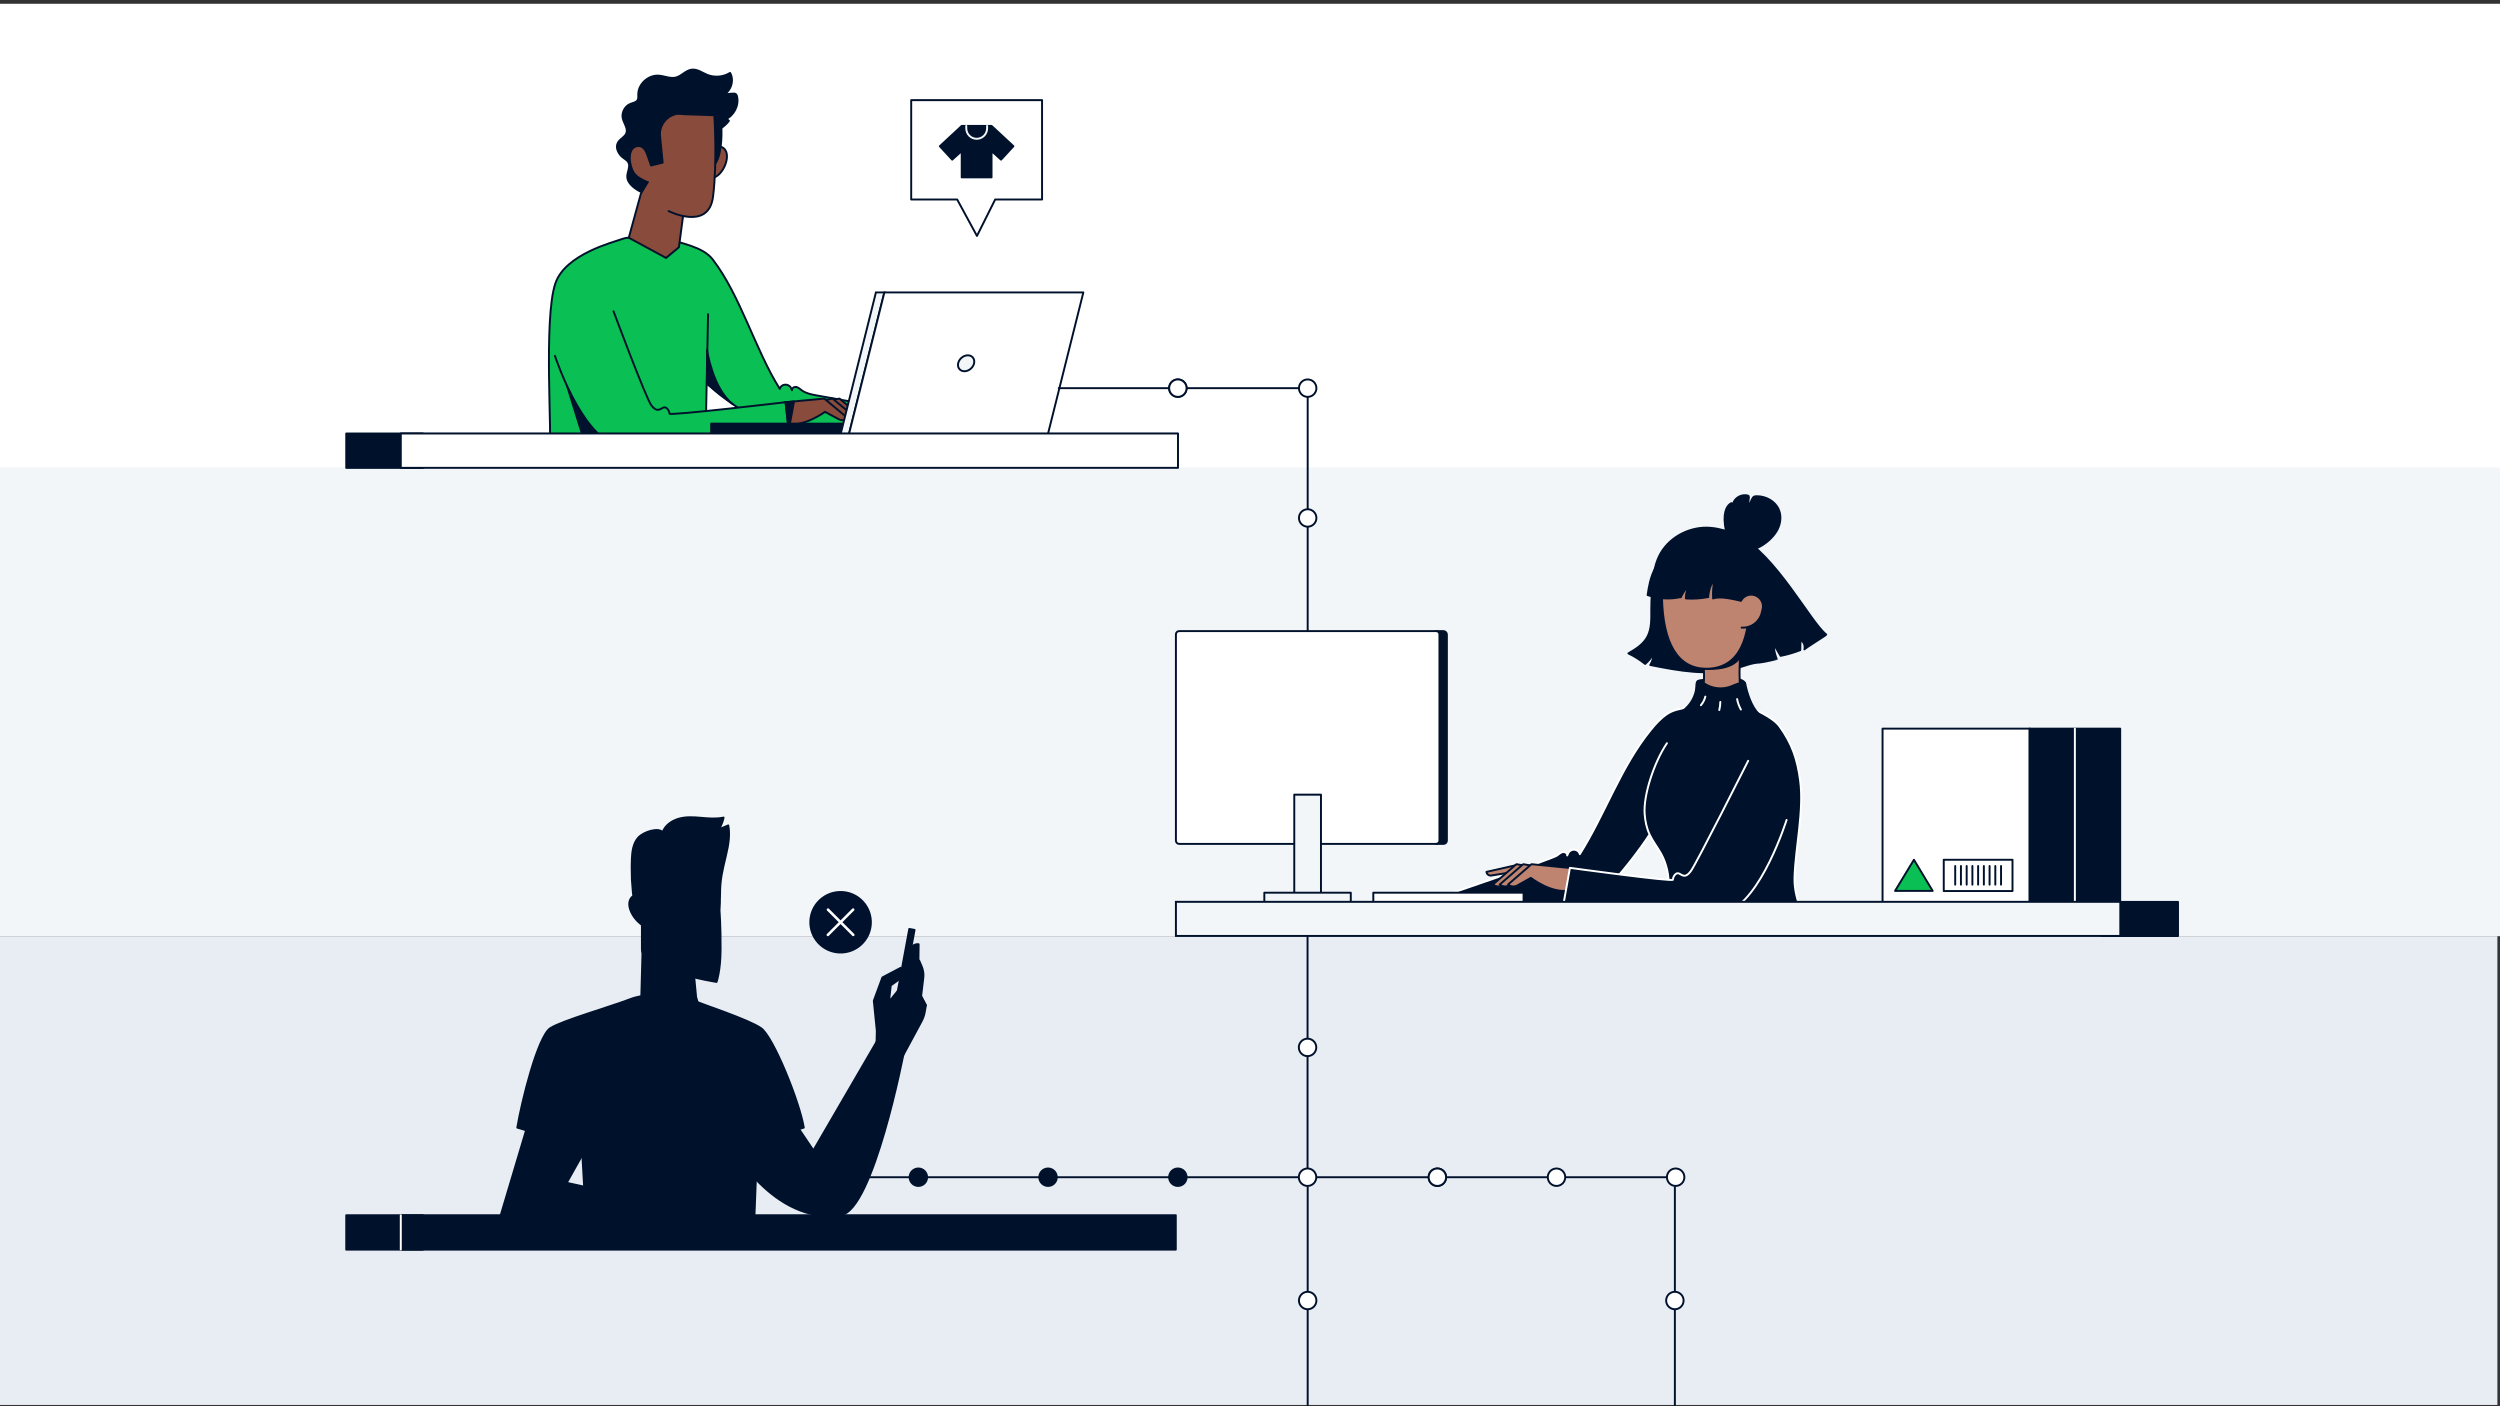 <svg xmlns="http://www.w3.org/2000/svg" xml:space="preserve" id="Layer_1" x="0" y="0" version="1.1" viewBox="0 0 1920 1080"><rect x="0" y="0" width="1920" height="1080" fill="#333333" stroke="none"/><style>.st8{fill:#00112C;stroke:#00112C;stroke-width:2;stroke-linecap:round;stroke-linejoin:round;stroke-miterlimit:10}.st9{fill:#E8EDF3;stroke:#00112C;stroke-width:2;stroke-linecap:round;stroke-linejoin:round;stroke-miterlimit:10}.st10{fill:none;stroke:#00112C;stroke-width:2;stroke-linecap:round;stroke-linejoin:round;stroke-miterlimit:10}.st11{fill:#E8EDF3;stroke:#00112C;stroke-width:2;stroke-miterlimit:10}.st12{fill:#E8EDF3;stroke:#00112C;stroke-width:2;stroke-linecap:square;stroke-linejoin:round;stroke-miterlimit:10}.st13{fill:#E8EDF3;stroke:#00112C;stroke-width:1.5;stroke-linecap:round;stroke-linejoin:round;stroke-miterlimit:10;stroke-dasharray:8,8}.st14{fill:#E8EDF3;stroke:#00112C;stroke-width:1.5;stroke-miterlimit:10}.st16{fill:#FFFFFF;stroke:#00112C;stroke-width:2;stroke-linecap:round;stroke-linejoin:round;stroke-miterlimit:10}.st17{fill:#FFFFFF;stroke:#00112C;stroke-width:2;stroke-miterlimit:10}.st18{fill:#00112C;stroke:#FFFFFF;stroke-width:2;stroke-linecap:round;stroke-linejoin:round;stroke-miterlimit:10}.st19{fill:none;stroke:#FFFFFF;stroke-width:2;stroke-linecap:round;stroke-linejoin:round;stroke-miterlimit:10}.st21{fill:none;stroke:#FFFFFF;stroke-width:2;stroke-linecap:square;stroke-linejoin:round;stroke-miterlimit:10}.st28{fill:#FFFFFF;stroke:#00112E;stroke-width:2;stroke-linecap:round;stroke-linejoin:round;stroke-miterlimit:10}</style><path fill="#FFF" d="M0 2.9H1920V362.9H0z"/><path fill="#E8EDF3" d="M-2 719H1918V1079H-2z"/><path fill="#F3F6F9" d="M0 359H1920V719H0z"/><path fill="#FFF" stroke="#00112C" stroke-linecap="round" stroke-linejoin="round" stroke-miterlimit="10" stroke-width="1.5" d="M997.5 904.1 613 904.1"/><path fill="none" stroke="#00112C" stroke-linecap="round" stroke-linejoin="round" stroke-miterlimit="10" stroke-width="1.5" d="M1280.2 904.1 1004.2 904.1 1004.2 717.5"/><circle cx="1103.9" cy="904.1" r="6.7" fill="#FFF" stroke="#00112C" stroke-linecap="round" stroke-linejoin="round" stroke-miterlimit="10" stroke-width="1.5"/><circle cx="1004.2" cy="904.1" r="6.7" fill="#FFF" stroke="#00112C" stroke-linecap="round" stroke-linejoin="round" stroke-miterlimit="10" stroke-width="1.5"/><circle cx="1195.4" cy="904.1" r="6.7" fill="#FFF" stroke="#00112C" stroke-linecap="round" stroke-linejoin="round" stroke-miterlimit="10" stroke-width="1.5"/><circle cx="1103.9" cy="904.1" r="6.7" fill="#FFF" stroke="#00112C" stroke-linecap="round" stroke-linejoin="round" stroke-miterlimit="10" stroke-width="1.5"/><circle cx="1286.9" cy="904.1" r="6.7" fill="#FFF" stroke="#00112C" stroke-linecap="round" stroke-linejoin="round" stroke-miterlimit="10" stroke-width="1.5"/><circle cx="904.6" cy="904.1" r="6.7" fill="#00112C" stroke="#00112C" stroke-linecap="round" stroke-linejoin="round" stroke-miterlimit="10" stroke-width="1.5"/><circle cx="804.9" cy="904.1" r="6.7" fill="#00112C" stroke="#00112C" stroke-linecap="round" stroke-linejoin="round" stroke-miterlimit="10" stroke-width="1.5"/><circle cx="705.3" cy="904.1" r="6.7" fill="#00112C" stroke="#00112C" stroke-linecap="round" stroke-linejoin="round" stroke-miterlimit="10" stroke-width="1.5"/><circle cx="1004.2" cy="804.4" r="6.7" fill="#FFF" stroke="#00112C" stroke-linecap="round" stroke-linejoin="round" stroke-miterlimit="10" stroke-width="1.5"/><path fill="none" stroke="#00112C" stroke-linecap="round" stroke-linejoin="round" stroke-miterlimit="10" stroke-width="1.5" d="M1286.3 1080.2 1286.3 911.8"/><circle cx="1286.3" cy="998.8" r="6.7" fill="#FFF" stroke="#00112C" stroke-linecap="round" stroke-linejoin="round" stroke-miterlimit="10" stroke-width="1.5"/><path fill="none" stroke="#00112C" stroke-linecap="round" stroke-linejoin="round" stroke-miterlimit="10" stroke-width="1.5" d="M1004.3 1080.2 1004.3 911.8"/><circle cx="1004.3" cy="998.8" r="6.7" fill="#FFF" stroke="#00112C" stroke-linecap="round" stroke-linejoin="round" stroke-miterlimit="10" stroke-width="1.5"/><path fill="#00112C" stroke="#FFF" stroke-linecap="round" stroke-linejoin="round" stroke-miterlimit="10" stroke-width="1.5" d="M1280.2 570.8c-9.8 14.5-18.2 39.8-17.1 54.4.4 5.4 1.5 10.8 3.8 15.7 2.4 5.2 6 9.7 8.8 14.7 8.8 16 7.6 37.1-2.9 52 4.8 3.3 104.1 1.9 104.8 1.3 1.2-1 6.2-5.5 5.8-7.1-2.4-9.8-5.5-17.2-5.2-27.8.7-23.6 7.4-51.3 4.3-74.7-2.2-16.3-6.1-27.9-15.7-41.3-5-7.1-20.3-14-28.5-16.8-6.5-2.3-19.2-2.8-24.9-2.8-9.6 5.7-24.2 3.8-33.3 10.1-4.8 3.3-8.8 7.7-12.5 12.3-23 28.4-34.8 64.2-54.3 95.2v-.1c-1.2-4.2-7-4.5-8.9-.7-.3.6-.5 1.2-.8 1.8.3-1.7-1.8-3-3.5-2.6s-3 1.7-4.4 2.7c-3.4 2.5-87.8 31.2-87.8 31.2s11.7 15.4 12.4 12.1c23.7-.8 47.3-1.7 71-2.5 4.7-.2 9.5-.3 14.1-1.2 12.2-2.3 23.1-9.4 31.9-18.1 8.8-8.8 22.8-27.1 29.5-37.6"/><path fill="#BF8470" stroke="#00122E" stroke-linecap="round" stroke-linejoin="round" stroke-miterlimit="10" stroke-width="1.5" d="m1163.7 664.6-22.1 5h0c.2 1.8 1.9 3.1 3.7 2.8l17.4-2.8"/><path fill="#894B3C" stroke="#00112C" stroke-linecap="round" stroke-linejoin="round" stroke-miterlimit="10" stroke-width="1.5" d="M540.7 125.4s5.5-16.4 13.9-12.3 1.1 22.3-7.6 23.6c-3.6.5-7.5.3-7.5.3"/><path fill="#00112C" stroke="#00112C" stroke-linecap="round" stroke-linejoin="round" stroke-miterlimit="10" stroke-width="1.5" d="M554 97.8s1.2 18.7-4.4 27.5l-2.4-30.5z"/><path fill="#0ABF53" stroke="#00112C" stroke-linecap="round" stroke-linejoin="round" stroke-miterlimit="10" stroke-width="1.5" d="M542.6 292.8c6.5 10.1 24.4 19.1 32.9 27.5s19 15.3 30.8 17.5c4.5.8 9.1 1 13.6 1.2l68.4 2.4c.2-8.8 1.2-17.6 2.9-26.2-21.3-3.8-42.6-7.7-63.9-11.5-4-.7-8.2-1.5-11.5-3.9-1.4-1-2.6-2.2-4.2-2.6-1.6-.3-3.7.9-3.4 2.5-.2-.6-.4-1.2-.7-1.7-1.9-3.7-7.5-3.4-8.6.6v.1c-18.8-29.8-30.1-71.4-51.5-99.4-7.8-10.2-25.4-12.4-36.4-16.6-5.5 0-26.2-1.6-32.4.6-7.9 2.8-44.5 11.9-52.1 34.4-9.3 27.5-2.1 120.8-4.5 130.3-.4 1.5 17.4.8 18.6 1.8.7.6 96.3 2 101-1.2l2.2-107.3"/><path fill="#894B3C" stroke="#00112C" stroke-linecap="round" stroke-linejoin="round" stroke-miterlimit="10" stroke-width="1.5" d="m644.7 306.1 18.2 15.1h0c-2 1.7-4.9 2-7.2.7L642.2 311l-4.1-1.4c-1.2-.4-1-2 .2-2.2z"/><path fill="#894B3C" stroke="#00112C" stroke-linecap="round" stroke-linejoin="round" stroke-miterlimit="10" stroke-width="1.5" d="m639.4 306.1 18.2 15.1h0c-2 1.7-4.9 2-7.2.7L636.9 311l-4.1-1.4c-1.2-.4-1-2 .2-2.2z"/><path fill="#00122E" stroke="#00112C" stroke-linecap="round" stroke-linejoin="round" stroke-miterlimit="10" stroke-width="1.5" d="M446.9 332.9 431.5 283.5 465.2 333.4z"/><path fill="#894B3C" stroke="#00112C" stroke-linecap="round" stroke-linejoin="round" stroke-miterlimit="10" stroke-width="1.5" d="m603.3 308.9 29.7-2.8 18.2 15.1h0c-2 1.7-4.9 2-7.2.7l-10.4-5.6s-16.6 12.3-30.2 9.1c-13.7-3.2-5.6-16-.1-16.5"/><path fill="#0ABF53" stroke="#00112C" stroke-linecap="round" stroke-linejoin="round" stroke-miterlimit="10" stroke-width="1.5" d="M471.2 239.1s25 67.1 29.1 72.3 6.1 3.2 9 1.7c2.3-1.2 4.7 2 4.9 4.6.1 1.7 89.1-8.8 89.1-8.8l3.1 27.3s-106.5 14.2-133.6 5.5-46.6-68.4-46.6-68.4"/><path fill="#00122E" stroke="#00112C" stroke-linecap="round" stroke-linejoin="round" stroke-miterlimit="10" stroke-width="1.5" d="M603.3 308.9 609.8 308.3 605.7 330.5z"/><path fill="#00112C" stroke="#00112C" stroke-linecap="round" stroke-linejoin="round" stroke-miterlimit="10" stroke-width="1.5" d="M546.1 325.4H711.4V333.4H546.1z" transform="rotate(-180 628.777 329.383)"/><path fill="#F3F6F9" stroke="#00112C" stroke-miterlimit="10" stroke-width="1.5" d="M672.7 224.6 679.2 224.6 652 333.4 645.6 333.4z"/><path fill="#FFF" stroke="#00112C" stroke-linecap="round" stroke-linejoin="round" stroke-miterlimit="10" stroke-width="1.5" d="M679.2 224.6 832 224.6 804.8 333.4 652 333.4z"/><ellipse cx="742" cy="279" fill="#F3F6F9" stroke="#00112C" stroke-linecap="round" stroke-linejoin="round" stroke-miterlimit="10" stroke-width="1.5" rx="6.8" ry="5.5" transform="rotate(-41.97 741.993 279.02)"/><path fill="#00112C" stroke="#00112C" stroke-linecap="round" stroke-linejoin="round" stroke-miterlimit="10" stroke-width="1.5" d="M481.8 136.5c-.5-4.1 2.8-8.4.7-12-.9-1.5-2.6-2.4-4-3.5-3.6-2.7-6.1-7.8-3.8-11.6 1.6-2.8 5.3-4.1 6.4-7.2 1.3-3.7-1.9-7.4-2.8-11.3-1-4.4 1.6-9.4 5.9-11.1 2-.8 4.4-1.1 5.5-2.9.7-1.3.5-2.8.5-4.3-.1-7.9 7.6-15 15.6-14.5 4.5.3 8.9 2.5 13.2 1.5 4.5-1.1 7.7-5.6 12.3-6.1 4.2-.5 7.9 2.4 11.8 4 5.7 2.3 12.5 1.7 17.6-1.5 3.4 5.9.5 14.4-5.7 17.1q4.05-1.2 8.4-1.2c.6 0 1.2 0 1.7.4s.7 1 .9 1.6c1.7 7-2.3 14.9-9 17.8 1-.2 2.2.3 2.8 1.1-3.3 4.3-8 7.5-13.3 8.9 2.6 1.4 1.5 5.4-.5 7.5-4.3 4.4-11 6.4-14.2 11.6-2.3 3.8-2.3 8.5-3.5 12.7-3.1 10.7-13.4 15.6-24 16.7-7.2.8-21.5-6-22.5-13.7"/><path fill="#894B3C" stroke="#00112C" stroke-linecap="round" stroke-linejoin="round" stroke-miterlimit="10" stroke-width="1.5" d="m524.6 165.9-3.2 24-9.9 8.2-28.6-15.5 9.3-33.9s5-8.5 5.4-8.9c-.4.4-5.5-2.4-6.1-2.8-1.9-1.1-3.7-2.6-4.9-4.5-3.1-4.8-5.5-18.2 2.2-20.2 4.4-1.1 6.8 2.4 8.1 5.9.2.6 3.3 8.9 3 8.9l9-2.2-2-20.4c-.8-8.3 5-15.7 13.2-17.1l16 .6z"/><path fill="#894B3C" stroke="#00112C" stroke-linecap="round" stroke-linejoin="round" stroke-miterlimit="10" stroke-width="1.5" d="M513.5 162.1s30.7 15.6 34.1-11 1-62.6 1-62.6l-23.5-.8"/><path fill="#00122E" stroke="#00112C" stroke-linecap="round" stroke-linejoin="round" stroke-miterlimit="10" stroke-width="1.5" d="M562.8 310.4c-15.5-12-19.8-41.6-19.8-41.6V295z"/><path fill="#00112C" stroke="#00112C" stroke-linecap="round" stroke-linejoin="round" stroke-miterlimit="10" stroke-width="1.5" d="M265.9 332.9H324.8V359.3H265.9z" transform="rotate(-180 295.36 346.119)"/><path fill="#FFF" stroke="#00112C" stroke-linecap="round" stroke-linejoin="round" stroke-miterlimit="10" stroke-width="1.5" d="M307.8 332.9H904.7V359.3H307.8z"/><path fill="#00112C" stroke="#00112C" stroke-linecap="round" stroke-linejoin="round" stroke-miterlimit="10" stroke-width="1.5" d="M1325.7 520.8c-4.9-.3-9.7.3-14.5 1.1-1.1.2-5.7.3-6.6 1s2.1 2.3 2.7 3.2c.4.5 1.1.8 1.8 1 4.6 1.5 9.2 3 14 3.5 3.2.3 17.5-.6 17.3-4.9-.3-5-11.8-4.8-14.7-4.9M1365.1 406.7c2.4-4.7 3.1-10.4 1-15.3-2.7-6.4-9.8-10.3-16.8-10.3-.7 0-1.4 0-2.1.3-.8.4-1.3 1.3-1.7 2.1-1.4 2.8-2.6 5.7-3.5 8.7.4-3.3.7-6.6 1.1-9.9 0-.4.1-.8-.1-1.2s-.7-.5-1.1-.6c-3.5-.7-7.3.7-9.5 3.6s-2.5 6.9-.9 10.1q-1.5-3.75-1.8-7.8c-3.3 1.7-4.7 5.7-5.1 9.4-.9 8.8 2.7 24.3 12.9 26.7 10.3 2.3 23.2-7.2 27.6-15.8"/><path fill="#00112C" stroke="#00112C" stroke-linecap="round" stroke-linejoin="round" stroke-miterlimit="10" stroke-width="1.5" d="M1334.4 410.8c29.9 15.8 55.8 66.7 68.2 76.6 0 .4-14.9 9.5-16.8 11.3 0 0 1.2-4.9-3-7.3-.1 2.6-.1 5.3-.2 7.9-4.9 1.9-10 3.4-15.1 4.4-1.6-2.8-3.2-5.6-4.9-8.4-1 2.6 1.6 10.6 2 10.7.3.2-10.9 2.7-13.2 2.8-6 .2-11.8 2.7-17.6 4.4-21.6 6.2-44.4 1.9-66.4-2.5 1.6-2.6 2.5-5.7 2.7-8.8-1.8 3-4 5.7-6.6 8q-6-4.8-12.9-8.1c5.7-3.3 11.7-7 14.8-13.1s2.8-13.4 2.8-20.4q0-12 1.5-24c.6-5 1.5-10 3.4-14.7 5.7-14.4 20.3-23.4 34.9-24.3s29.9 7.6 26.4 5.5"/><path fill="#BF8470" stroke="#00122E" stroke-linecap="round" stroke-linejoin="round" stroke-miterlimit="10" stroke-width="1.5" d="m1164.6 663.7-18 15.6h0c2 1.7 4.9 2 7.2.7l13.4-11.4 4.1-1.5c1.2-.4 1-2.1-.2-2.3z"/><path fill="#BF8470" stroke="#00122E" stroke-linecap="round" stroke-linejoin="round" stroke-miterlimit="10" stroke-width="1.5" d="m1169.8 663.7-18 15.6h0c2 1.7 4.9 2 7.2.7l13.4-11.4 4.1-1.5c1.2-.4 1-2.1-.2-2.3z"/><path fill="#BF8470" stroke="#00122E" stroke-linecap="round" stroke-linejoin="round" stroke-miterlimit="10" stroke-width="1.5" d="m1205.6 666.6-29.4-2.9-18 15.6h0c2 1.7 4.9 2 7.2.7l10.3-5.8s16.4 12.8 30 9.5c13.5-3.3 5.4-16.6-.1-17.1"/><path fill="#00112C" stroke="#FFF" stroke-linecap="round" stroke-linejoin="round" stroke-miterlimit="10" stroke-width="1.5" d="M1342.6 584.3s-40 79.4-44.1 84.8-6 3.3-8.9 1.8c-2.3-1.2-4.7 2-4.8 4.7-.1 1.8-79.1-9.1-79.1-9.1l-5 28.2s98.4 14.9 125.2 5.9 46.2-70.9 46.2-70.9"/><path fill="#BF8470" stroke="#00122E" stroke-linecap="round" stroke-linejoin="round" stroke-miterlimit="10" stroke-width="1.5" d="M1306.2 497s9.2 39.8-7.6 46.3c0 0 43.8 4.4 39.4-7.2-4.3-11.6-.5-46.4-.5-46.4z"/><path fill="#00112C" stroke="#00112C" stroke-linecap="round" stroke-linejoin="round" stroke-miterlimit="10" stroke-width="1.5" d="m1308.1 513.5 28.9-23.2-.7 14c0 .1-3.7 11-28.2 9.2"/><path fill="#BF8470" stroke="#00122E" stroke-linecap="round" stroke-linejoin="round" stroke-miterlimit="10" stroke-width="1.5" d="M1316.2 429.2s-13.2 15.4-39.8 30v.1c.8 34.1 11.7 54.8 34.9 54.3 25.8-.6 32.2-25.5 32.3-51.4-15.6-.1-27.4-33-27.4-33"/><path fill="none" stroke="#00112C" stroke-linecap="round" stroke-linejoin="round" stroke-miterlimit="10" stroke-width="1.5" d="M1276.4 459.3 1270.4 459.3"/><path fill="#BF8470" stroke="#00122E" stroke-linecap="round" stroke-linejoin="round" stroke-miterlimit="10" stroke-width="1.5" d="M1337.1 461.3c2.5-4.5 8.1-6 12.5-3.3h0c3.3 2 5 5.9 4.1 9.7l-.7 3c-1.7 7-8.2 11.8-15.4 11.3h0"/><path fill="#00112C" stroke="#00112C" stroke-linecap="round" stroke-linejoin="round" stroke-miterlimit="10" stroke-width="1.5" d="M1334.2 434c-4.1 7.4-.1 19.3 2.5 27.3-5.3-1.2-15.9-3.7-21-1.7-.3-4.6 0-9.3 1-13.9-4.2 3.3-4.9 12.6-4.7 12.8-5.7 1.1-11.5 1.5-17.2 1.1-.1-4 .8-6.6 2.7-10.2-4 2.8-7.4 10.9-6.6 9.1-8.4 1.9-17.4 1.4-25.5-1.5.9-6.6 2.2-13.2 5.1-19.2s7.3-11.4 13.3-14.3c3.8-1.9 8-2.6 12.2-3.3 10-1.5 21.3-1.7 29 4.8M1350.5 548.1c-5.6-5.7-8.6-15.6-10.4-23.5-3.3-.8-7.5 1.3-10.7 2.6-6.4 2.5-14.1 1.8-19.9-1.9-.9-.6-4.9-2.5-4.9-2.5-2.2 0-1.6 4.7-2.1 7.4-1.3 6.4-5.1 12.3-10.5 16"/><path fill="none" stroke="#FFF" stroke-linecap="round" stroke-linejoin="round" stroke-miterlimit="10" stroke-width="1.5" d="M1334.1 536.9c.5 2.8 1.5 5.5 2.9 8M1321.2 539.1c0 2.1-.3 4.2-.8 6.2M1309.7 535c-.6 2.4-1.8 4.7-3.4 6.6"/><path fill="#FFF" stroke="#00112C" stroke-linecap="round" stroke-linejoin="round" stroke-miterlimit="10" stroke-width="1.5" d="M1445.8 559.6H1558.9V692.8H1445.8z"/><path fill="#00112C" stroke="#00112C" stroke-linecap="round" stroke-linejoin="round" stroke-miterlimit="10" stroke-width="1.5" d="M1558.7 559.6H1628.3V692.8H1558.7z"/><path fill="#FFF" stroke="#00112C" stroke-linecap="round" stroke-linejoin="round" stroke-miterlimit="10" stroke-width="1.5" d="M1492.8 660.3H1545.6V684.3H1492.8z"/><path fill="#FFF" stroke="#00112C" stroke-linecap="round" stroke-linejoin="round" stroke-miterlimit="10" stroke-width="1.5" d="M1536.8 665.1 1536.8 679.4"/><path fill="#FFF" stroke="#00112C" stroke-linecap="round" stroke-linejoin="round" stroke-miterlimit="10" stroke-width="1.5" d="M1528 665.1 1528 679.4"/><path fill="#FFF" stroke="#00112C" stroke-linecap="round" stroke-linejoin="round" stroke-miterlimit="10" stroke-width="1.5" d="M1519.2 665.1 1519.2 679.4"/><path fill="#FFF" stroke="#00112C" stroke-linecap="round" stroke-linejoin="round" stroke-miterlimit="10" stroke-width="1.5" d="M1510.4 665.1 1510.4 679.4"/><path fill="#FFF" stroke="#00112C" stroke-linecap="round" stroke-linejoin="round" stroke-miterlimit="10" stroke-width="1.5" d="M1501.6 665.1 1501.6 679.4"/><path fill="#FFF" stroke="#00112C" stroke-linecap="round" stroke-linejoin="round" stroke-miterlimit="10" stroke-width="1.5" d="M1506 665.1 1506 679.4"/><path fill="#FFF" stroke="#00112C" stroke-linecap="round" stroke-linejoin="round" stroke-miterlimit="10" stroke-width="1.5" d="M1514.8 665.1 1514.8 679.4"/><path fill="#FFF" stroke="#00112C" stroke-linecap="round" stroke-linejoin="round" stroke-miterlimit="10" stroke-width="1.5" d="M1523.6 665.1 1523.6 679.4"/><path fill="#FFF" stroke="#00112C" stroke-linecap="round" stroke-linejoin="round" stroke-miterlimit="10" stroke-width="1.5" d="M1532.4 665.1 1532.4 679.4"/><path fill="#00112C" stroke="#FFF" stroke-linecap="round" stroke-linejoin="round" stroke-miterlimit="10" stroke-width="1.5" d="M1593.5 559.6 1593.5 692.8"/><path fill="#0ABF53" stroke="#00112C" stroke-linecap="round" stroke-linejoin="round" stroke-miterlimit="10" stroke-width="1.5" d="M1484.3 684.2 1455.4 684.2 1469.9 660.3z"/><path fill="#00112C" stroke="#00112C" stroke-linecap="round" stroke-linejoin="round" stroke-miterlimit="10" stroke-width="1.5" d="M1108.6 648.1h-5.7V484.7h5.7c1.4 0 2.6 1.2 2.6 2.6v158.3c0 1.4-1.1 2.5-2.6 2.5"/><path fill="#FFF" stroke="#00112C" stroke-linecap="round" stroke-linejoin="round" stroke-miterlimit="10" stroke-width="1.5" d="M1102.9 648.1H905.6c-1.4 0-2.5-1.1-2.5-2.5V487.2c0-1.4 1.1-2.5 2.5-2.5H1103c1.4 0 2.5 1.1 2.5 2.5v158.5c-.1 1.3-1.2 2.4-2.6 2.4"/><path fill="#F3F6F9" stroke="#00112C" stroke-linecap="round" stroke-linejoin="round" stroke-miterlimit="10" stroke-width="1.5" d="M994 610.3H1014.5V691.9H994z"/><path fill="#F3F6F9" stroke="#00112C" stroke-linecap="round" stroke-linejoin="round" stroke-miterlimit="10" stroke-width="1.5" d="M971 685.6H1037.4V693H971z"/><path fill="#FFF" stroke="#00112C" stroke-linecap="round" stroke-linejoin="round" stroke-miterlimit="10" stroke-width="1.5" d="M1054.7 685.6H1170.1V693H1054.7z"/><path fill="#00112C" stroke="#00112C" stroke-linecap="round" stroke-linejoin="round" stroke-miterlimit="10" stroke-width="1.5" d="M1613.9 692.6H1672.8V718.8H1613.9z" transform="rotate(-180 1643.302 705.733)"/><path fill="#F3F6F9" stroke="#00112C" stroke-miterlimit="10" stroke-width="1.5" d="M903.1 692.6H1628.4V718.8H903.1z"/><path fill="none" stroke="#00112C" stroke-linecap="round" stroke-linejoin="round" stroke-miterlimit="10" stroke-width="1.5" d="M813.1 298.1 1004.3 298.1 1004.3 484.7"/><circle cx="904.6" cy="298.1" r="6.7" fill="#FFF" stroke="#00112C" stroke-linecap="round" stroke-linejoin="round" stroke-miterlimit="10" stroke-width="1.5"/><circle cx="1004.3" cy="298.1" r="6.7" fill="#FFF" stroke="#00112C" stroke-linecap="round" stroke-linejoin="round" stroke-miterlimit="10" stroke-width="1.5"/><circle cx="904.6" cy="298.1" r="6.7" fill="#FFF" stroke="#00112C" stroke-linecap="round" stroke-linejoin="round" stroke-miterlimit="10" stroke-width="1.5"/><circle cx="1004.3" cy="397.8" r="6.7" fill="#FFF" stroke="#00112C" stroke-linecap="round" stroke-linejoin="round" stroke-miterlimit="10" stroke-width="1.5"/><path fill="#FFF" stroke="#00112C" stroke-linecap="round" stroke-linejoin="round" stroke-miterlimit="10" stroke-width="1.5" d="M800.3 76.9H699.8v76.3h35.3l15.2 28 14-28h36z"/><path fill="#00112C" stroke="#00112C" stroke-linecap="round" stroke-linejoin="round" stroke-miterlimit="10" stroke-width="1.5" d="M778.3 112.3 761.5 96.7 738.6 96.7 721.8 112.3 731.3 122.6 738.6 116 738.6 136.2 761.5 136.2 761.5 116 768.8 122.6z"/><path fill="#00112C" stroke="#F3F6F9" stroke-linecap="round" stroke-linejoin="round" stroke-miterlimit="10" stroke-width="1.5" d="M758.1 96.7v1.9c0 4.4-3.6 8-8 8h0c-4.4 0-8-3.6-8-8v-1.9"/><path fill="#00112C" stroke="#00112C" stroke-linecap="round" stroke-linejoin="round" stroke-miterlimit="10" stroke-width="1.5" d="M485.3 659.2c.2-4.5.8-11.5 5-16 4.3-4.6 15.7-7.9 18.6-4 1.9-5.4 7.2-9 12.7-10.5s11.3-1.1 17-.6 11.5 1 17.1-.2c-.2 2-2.4 7.5-3.6 9.1.9-.4 6.3-2.8 7.2-3.1 1.3 6.9.4 14.1-1.9 23.6-2.6 10.8-4.4 18-4.4 29.1 0 8.6-.8 19.5-5 25s-48.9 2-53.5-1c-4.5-3-8-21.4-8.4-24.7-.3-3.4-.6-6.9-.8-10.3-.1-6.9-.3-9.5 0-16.4M504 764.3c-6.5 0-13.5.6-19.5 2.9-15.6 6-52.6 16.6-61.8 22.4-9.6 6.1-22.1 56.3-25.4 76.4l47.3 14.2h124.3l48.4-14.2c-3.3-20-23.6-70.1-32.9-76.4-9.9-6.7-42.3-17.3-57.9-23.3-6.1-2.3-12.2-2-18.7-2"/><path fill="#00112C" stroke="#00112C" stroke-linecap="round" stroke-linejoin="round" stroke-miterlimit="10" stroke-width="1.5" d="m531.1 728.9-37.6.7-1 37.1h0c13 6 32.1 15.3 45 8.8l-2.9-9.7zM496.4 696.4s-2.4-14.1-10.4-8 3.1 23.4 13.6 24.5"/><path fill="#00112C" stroke="#00112C" stroke-linecap="round" stroke-linejoin="round" stroke-miterlimit="10" stroke-width="1.5" d="m520.2 660.5-27.9 4.4s.9 52.9.9 58.7 12.2 11.1 19.6 12.6c1.3.3 13.6.4 14.7 0 7.1-2.4 21.6-19.1 21.6-24.9s-.9-46.4-.9-46.4z"/><path fill="#00112C" stroke="#00112C" stroke-linecap="round" stroke-linejoin="round" stroke-miterlimit="10" stroke-width="1.5" d="M552.5 697.8c0-1.8 0-3.6-.1-5.4-3.2 5.6-.4 14.1-4.4 19.1-.5.6-11.5-2.1-12.3-1.9-.9.3-19.4-2.8-19.4-2.8-3 1.1-17-1.5-19-5.1-1-1.8-2-3.6-3-5.5-.3-.5-1.3-1.7-1.3-2.4V729c0 16.3 57.3 25.1 57.3 25.1s3.1-8.7 3.1-25.1c.2-16.1-.9-31.2-.9-31.2"/><path fill="#00112C" stroke="#00112C" stroke-linecap="round" stroke-linejoin="round" stroke-miterlimit="10" stroke-width="1.5" d="M583.5 828.7 578.7 951.9 450.9 952.2 444 828.7"/><path fill="#00112C" stroke="#00112C" stroke-linecap="round" stroke-linejoin="round" stroke-miterlimit="10" stroke-width="1.5" d="M265.9 933.3H324.8V959.7H265.9z" transform="rotate(-180 295.36 946.51)"/><path fill="#00112C" stroke="#00112C" stroke-linecap="round" stroke-linejoin="round" stroke-miterlimit="10" stroke-width="1.5" d="M307.8 933.3H903V959.7H307.8z"/><path fill="#00112C" stroke="#00112C" stroke-linecap="round" stroke-linejoin="round" stroke-miterlimit="10" stroke-width="1.5" d="M405.5 863.2 384.3 934.2 486.2 934.2 479.7 918.3 435.2 908.4 454.3 874.4z"/><path fill="#00112C" stroke="#00112C" stroke-linecap="round" stroke-linejoin="round" stroke-miterlimit="10" stroke-width="1.5" d="M692.6 713.3H696.7V775.9H692.6z" transform="rotate(10.469 694.742 744.698)"/><path fill="#00112C" stroke="#00112C" stroke-linecap="round" stroke-linejoin="round" stroke-miterlimit="10" stroke-width="1.5" d="m699.4 767.9 5.8-17 .3-25.7h0c-2.5-.4-4.9 1.2-6.3 2.8l-4.5 26.7-12 14.7 1.4-12.6 4.9-3.5c3.2-2.2 4.3-6.5 2.7-10h0l-14 7.4-6.6 17.9 2.3 23-.3 14.2 20.2 5.3 14.4-26.7c1.2-2.3 2.1-4.7 2.5-7.2l.9-5.1-3.7-7 1.7-14.3q.45-4.35-1.2-8.4l-2-4.7"/><path fill="#00112C" stroke="#00112C" stroke-linecap="round" stroke-linejoin="round" stroke-miterlimit="10" stroke-width="1.5" d="M711 772 707.3 765 707.4 770.3"/><path fill="#00112C" stroke="#00112C" stroke-linecap="round" stroke-linejoin="round" stroke-miterlimit="10" stroke-width="1.5" d="M694.1 808.3S670.8 929.2 646 933.1c-52.3 8.2-86-55-86-55l41.8-28.6 22.9 34 54.7-94"/><ellipse cx="645.6" cy="708.3" fill="#00112E" stroke="#00112E" stroke-linecap="round" stroke-linejoin="round" stroke-miterlimit="10" stroke-width="2" rx="23" ry="23" transform="rotate(-42.811 645.58 708.326)"/><path fill="#00112E" stroke="#FFF" stroke-linecap="round" stroke-linejoin="round" stroke-miterlimit="10" stroke-width="2" d="m635.8 718 19.4-19.4zM635.9 698.6l19.4 19.4z"/><path fill="#00112C" stroke="#FFF" stroke-linecap="round" stroke-linejoin="round" stroke-miterlimit="10" stroke-width="1.5" d="M307.8 959.7 307.8 933.3"/></svg>